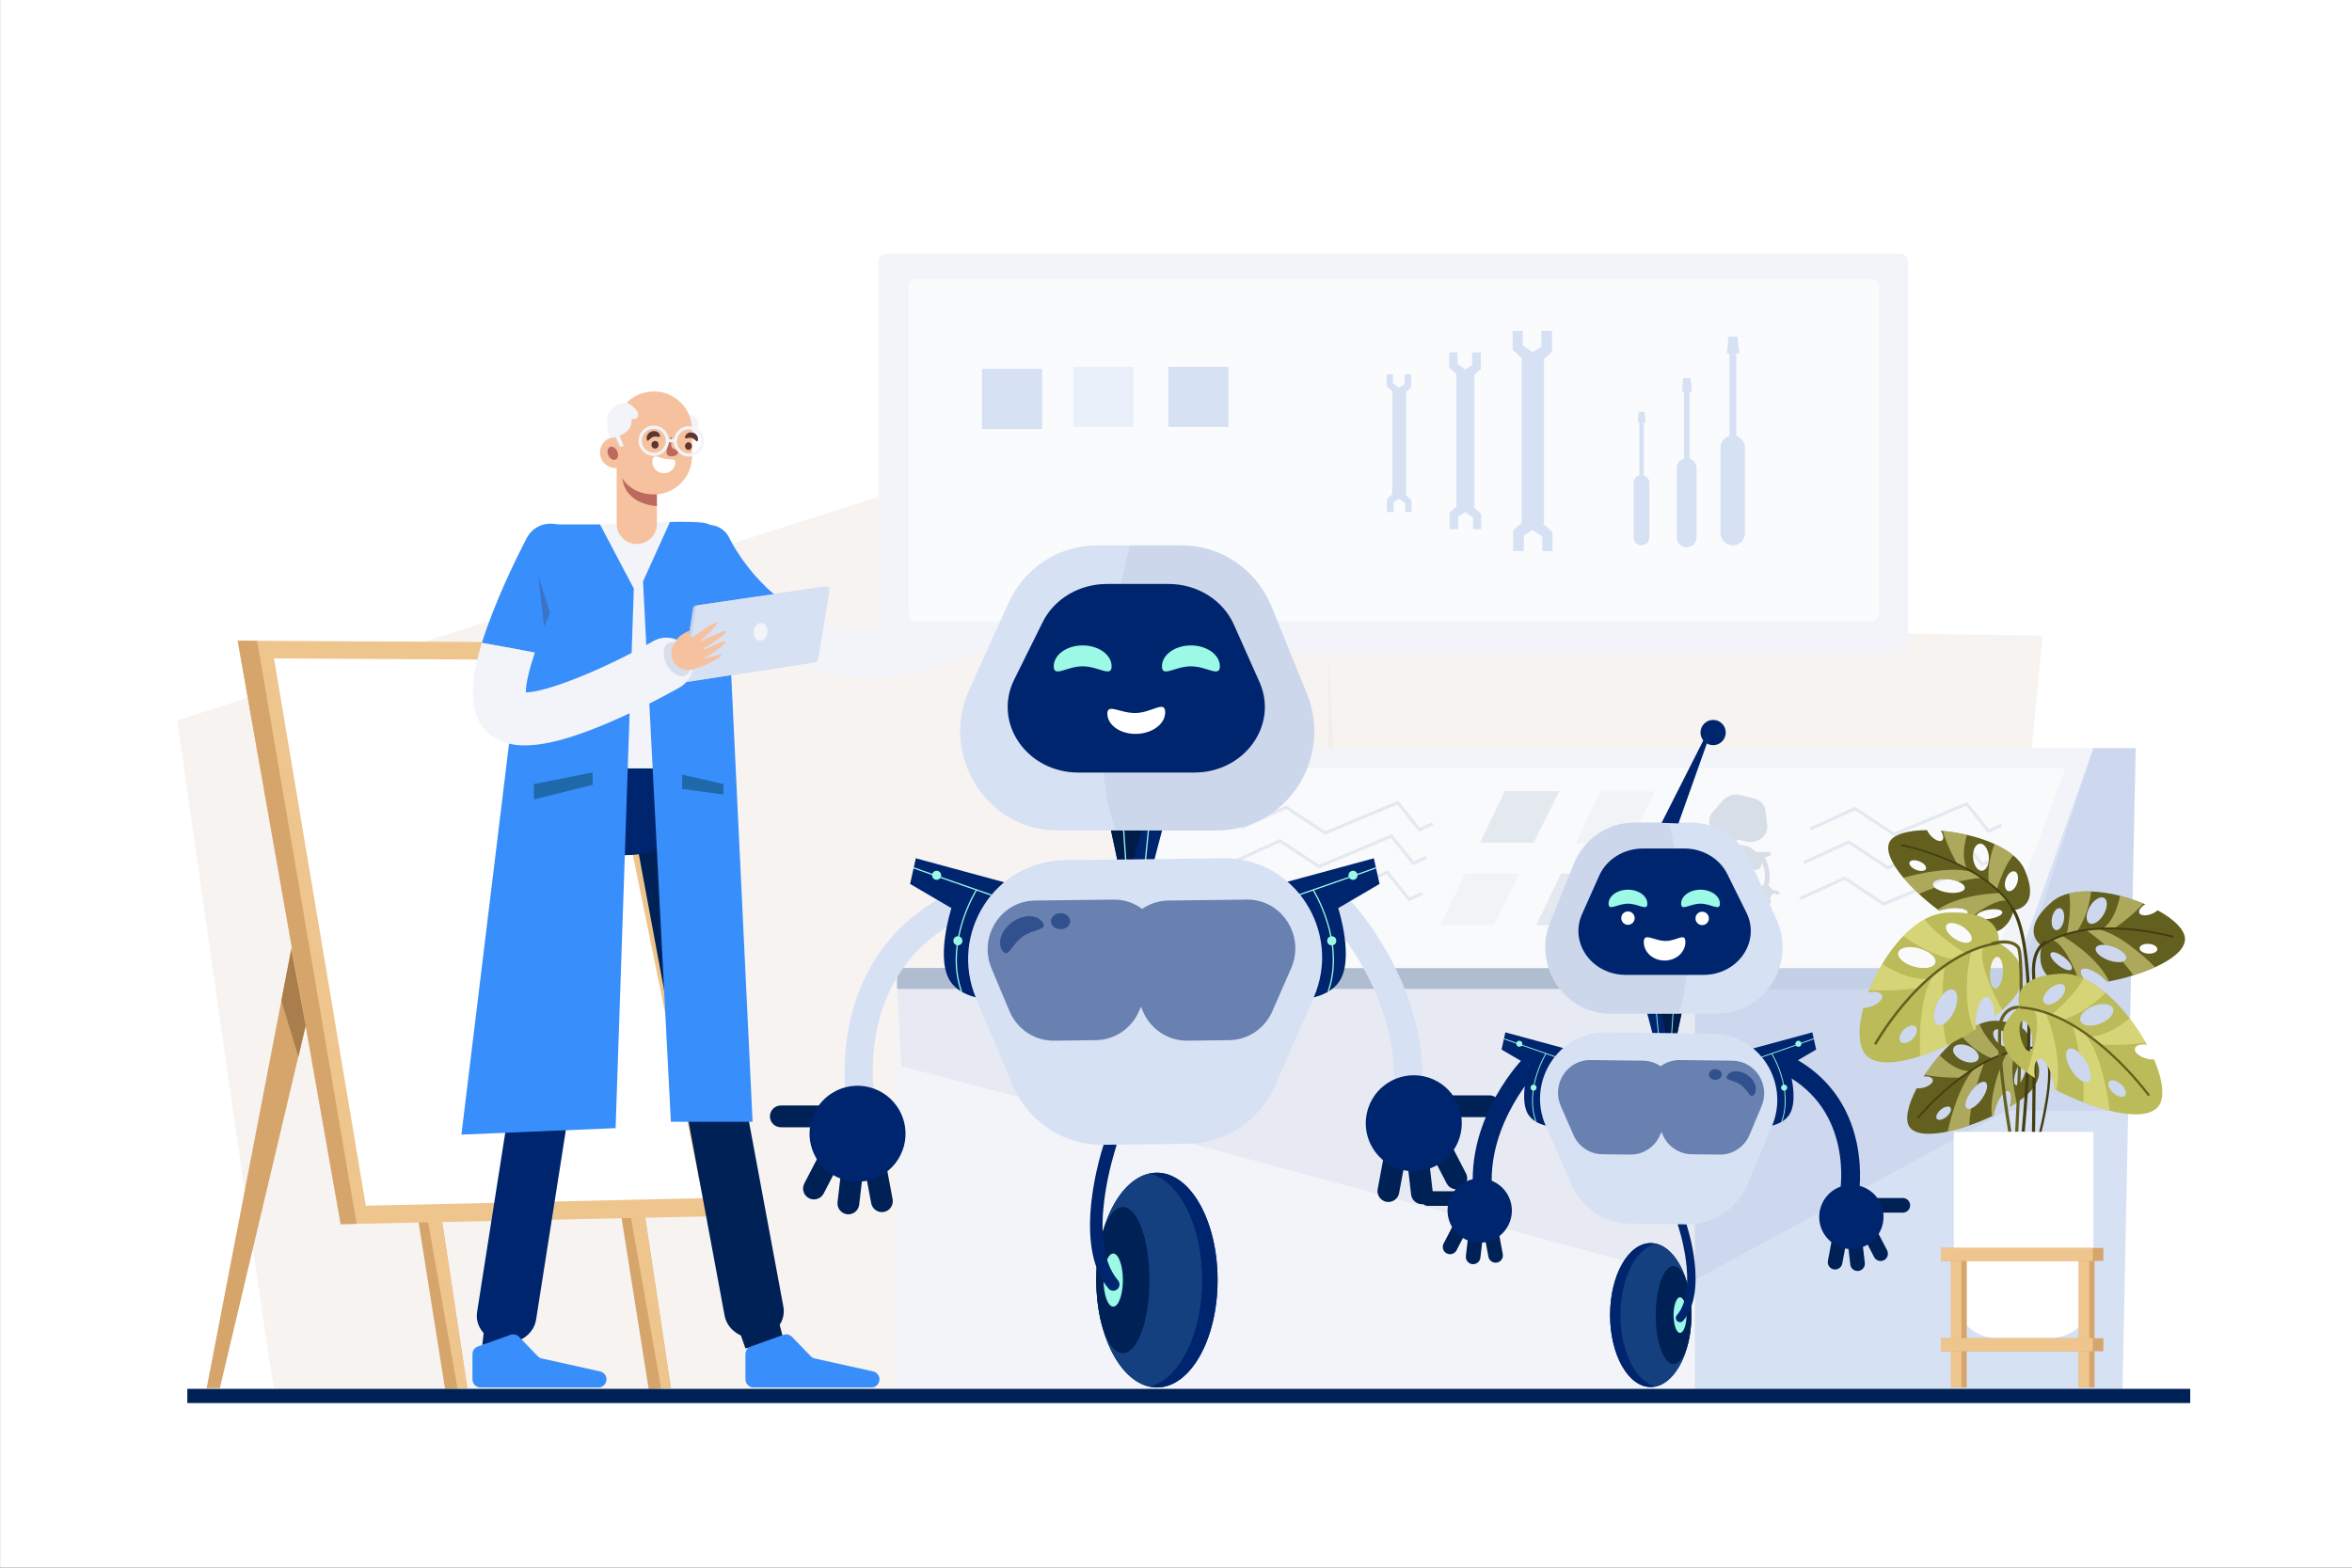 <svg xmlns="http://www.w3.org/2000/svg" xmlns:xlink="http://www.w3.org/1999/xlink" x="0px" y="0px" viewBox="0 0 750 500" style="enable-background:new 0 0 750 500;" xml:space="preserve"><rect x="0" y="0" width="750" height="500" fill="#333333" stroke="none"/><g id="BACKGROUND">	<rect x="0.021" y="-0.004" style="fill:#FFFFFF;" width="750" height="500"></rect></g><g id="OBJECTS">	<g>		<polygon style="opacity:0.55;fill:#EFE9E6;" points="423.732,199.472 651.339,202.723 628.116,443.15 421.752,444.791   "></polygon>		<path style="opacity:0.55;fill:#EFE9E6;" d="M87.374,443.009c-1.193-4.735-30.844-213.255-30.844-213.255l362.555-115.551   l16.079,328.805H87.374z"></path>		<g>			<g>				<polygon style="fill:#D6A56B;" points="148.998,442.719 145.898,442.843 141.918,443.009 133.268,388.482 136.238,388.202      140.708,387.776     "></polygon>				<polygon style="fill:#EFC58E;" points="148.998,442.719 145.898,442.843 136.238,388.202 140.708,387.776     "></polygon>			</g>			<g>				<polygon style="fill:#D6A56B;" points="213.932,442.719 210.832,442.843 206.852,443.009 198.202,388.482 201.173,388.202      205.642,387.776     "></polygon>				<polygon style="fill:#EFC58E;" points="213.932,442.719 210.832,442.843 201.173,388.202 205.642,387.776     "></polygon>			</g>			<g>				<polygon style="fill:#EFC58E;" points="75.795,204.336 108.637,390.439 229.242,387.873 192.182,204.995     "></polygon>				<polygon style="fill:#FFFFFF;" points="87.374,209.984 116.65,384.547 224.16,382.141 189.12,210.591     "></polygon>				<polygon style="fill:#D6A56B;" points="81.997,204.371 113.708,390.331 108.637,390.439 75.795,204.336     "></polygon>			</g>			<polygon style="fill:#D6A56B;" points="93.028,301.987 65.9,442.732 70.111,442.732 97.466,327.134    "></polygon>			<polygon style="fill:#AA7D4D;" points="92.859,302.862 97.466,327.134 95.162,337.068 89.716,319.172    "></polygon>		</g>		<g>			<polygon style="fill:#D7E1F4;" points="667.546,238.591 681.02,238.591 676.809,443.271 540.388,443.271 540.388,315.46    "></polygon>			<rect x="286.108" y="308.731" style="fill:#C3D0E5;" width="356.596" height="6.729"></rect>			<rect x="286.108" y="308.731" style="fill:#B0BDD1;" width="254.28" height="6.729"></rect>			<rect x="286.108" y="315.46" style="fill:#F2F4F9;" width="254.28" height="127.811"></rect>			<polygon style="fill:#F2F4F9;" points="642.704,308.731 667.546,238.591 372.81,238.591 334.478,308.731    "></polygon>			<polygon style="opacity:0.56;fill:#FFFFFF;" points="634.994,308.731 658.704,244.833 377.395,244.833 340.81,308.731    "></polygon>			<polygon style="opacity:0.29;fill:#B0BDD1;" points="497.757,278.622 489.862,295.043 506.915,295.043 515.125,278.622    "></polygon>			<polygon style="opacity:0.1;fill:#B0BDD1;" points="510.388,252.412 502.494,268.833 519.546,268.833 527.757,252.412    "></polygon>			<polygon style="opacity:0.1;fill:#B0BDD1;" points="467.231,278.556 459.336,294.977 476.388,294.977 484.599,278.556    "></polygon>			<polygon style="opacity:0.29;fill:#B0BDD1;" points="479.862,252.345 471.967,268.766 489.02,268.766 497.231,252.345    "></polygon>			<path style="opacity:0.45;fill:#B0BDD1;" d="M567.035,284.258l-1.948-0.471c-0.172-0.426-0.481-0.808-0.92-1.084    c-0.096-0.06-0.198-0.103-0.299-0.149c1.313-4.32-0.678-8.345-1.116-9.147l1.726-0.436l0.049-0.77    c0.002,0,0.008-0.001,0.009-0.001l-0.007-0.03l0.03-0.473l-4.773,0.029c-0.654-0.897-1.648-1.597-2.93-1.892l-3.55-0.817    l0.182-0.282l0.034-0.056l0.363-0.565l0.037-0.055l0.189-0.297l2.81,0.68c3.552,0.859,7.01-1.924,6.6-5.316l-0.541-4.513    c-0.233-1.926-1.697-3.501-3.714-3.989l-4.35-1.052c-1.949-0.471-4.047,0.159-5.371,1.614l-3.274,3.59    c-2.475,2.715-1.151,6.811,2.485,7.691l2.739,0.663l-0.026,0.336l-0.005,0.063l-0.045,0.642l-0.005,0.063l-0.025,0.342    l-2.724-0.627c-1.196-0.275-2.372-0.134-3.395,0.295l-4.188-2.225l-0.247,0.421l-0.023,0.023    c0.001,0.001,0.006,0.004,0.007,0.005l-0.402,0.685l1.173,1.095c-2.768,0.695-4.952,2.315-6.321,4.727    c-0.659,1.161-0.986,2.245-1.143,2.93c-0.066,0-0.13-0.008-0.197-0.003c-0.537,0.04-1.024,0.23-1.417,0.519l-1.948-0.471    c-0.307-0.074-0.63,0.095-0.717,0.376c-0.044,0.141-0.021,0.284,0.052,0.401c0.072,0.117,0.194,0.208,0.348,0.246l1.509,0.365    c-0.158,0.331-0.244,0.695-0.217,1.077c0.012,0.173,0.048,0.339,0.099,0.499l-1.007,0.992c-0.219,0.216-0.208,0.552,0.025,0.747    c0.232,0.195,0.602,0.179,0.82-0.037l0.772-0.76c0.096,0.09,0.198,0.171,0.308,0.245l-0.492,1.092    c-0.122,0.271,0.02,0.579,0.315,0.685c0.295,0.106,0.636-0.029,0.758-0.299l0.48-1.065c0.089,0.014,0.178,0.021,0.27,0.026    l-0.113,1.12c-0.029,0.29,0.207,0.545,0.525,0.566c0.318,0.021,0.602-0.199,0.631-0.489l0.14-1.388    c0.979-0.388,1.644-1.297,1.573-2.315c-0.051-0.729-0.472-1.343-1.079-1.726c0.273-1.344,1.473-5.337,6.093-6.655    c-0.424,0.772-0.899,1.9-0.562,2.659c0.084,0.188,0.213,0.347,0.359,0.493c0.001,0.016-0.003,0.031-0.002,0.047l0.051-0.004    c0.185,0.173,0.398,0.32,0.628,0.438c0.002,0.017,0.001,0.034,0.003,0.051l0.601,4.506c0.258,1.923,1.743,3.481,3.767,3.947    l0.035,0.008c-0.389,0.538-2.348,3.379-2.143,5.696c-0.07,0.184-0.139,0.37-0.2,0.565c-0.095,0.307-0.164,0.603-0.222,0.893    c-0.006,0.032-0.013,0.064-0.019,0.096c-0.007,0.037-0.012,0.073-0.018,0.111c-0.043,0.249-0.073,0.488-0.088,0.714    c-0.002,0.027-0.006,0.055-0.007,0.082c-0.002,0.035-0.006,0.071-0.007,0.106c-0.006,0.111,0.005,0.213,0.004,0.321    c0,0.176-0.001,0.351,0.012,0.519c0.01,0.125,0.03,0.242,0.048,0.362c0.022,0.156,0.046,0.31,0.08,0.456    c0.027,0.114,0.062,0.219,0.097,0.327c0.044,0.136,0.09,0.267,0.145,0.391c0.044,0.099,0.093,0.189,0.144,0.28    c0.063,0.113,0.131,0.218,0.205,0.317c0.06,0.079,0.122,0.153,0.188,0.222c0.083,0.087,0.171,0.163,0.264,0.234    c0.074,0.056,0.148,0.109,0.228,0.154c0.038,0.022,0.07,0.055,0.109,0.074c0.117,0.056,0.243,0.1,0.373,0.132    c0.004,0.001,0.007,0.004,0.01,0.004c1.08,0.261,2.308-0.404,3.286-1.626c0.576-0.72,1.066-1.631,1.386-2.663    c0.324-1.044,0.429-2.061,0.343-2.947c-0.143-1.476-0.815-2.587-1.888-2.846c0,0,0,0-0.001,0    c-0.133-0.032-0.271-0.051-0.408-0.056c-0.046-0.002-0.094,0.014-0.141,0.015c-0.092,0.003-0.183,0.015-0.276,0.03    c-0.124,0.019-0.247,0.045-0.371,0.084c-0.095,0.029-0.189,0.064-0.283,0.104c-0.123,0.052-0.244,0.113-0.365,0.183    c-0.095,0.054-0.188,0.109-0.281,0.174c-0.12,0.082-0.236,0.175-0.353,0.273c-0.091,0.076-0.181,0.151-0.27,0.236    c-0.114,0.11-0.223,0.232-0.333,0.357c-0.084,0.095-0.169,0.186-0.25,0.289c-0.108,0.138-0.208,0.289-0.308,0.44    c-0.005,0.008-0.011,0.016-0.017,0.024c0.497-1.928,1.919-3.845,1.939-3.873c0.024-0.032,0.015-0.069,0.025-0.104l3.692,0.85    c1.956,0.45,4.045-0.203,5.35-1.672l3.227-3.625c0.005-0.006,0.009-0.012,0.014-0.018c0.269,0.003,0.54-0.028,0.802-0.094    l0.042,0.026c0.011-0.014,0.018-0.028,0.029-0.042c0.209-0.059,0.41-0.138,0.59-0.261c0.579-0.398,0.851-1.231,0.979-1.985    c0.612,1.529,1.398,4.328,0.487,7.209c-0.692,0.087-1.348,0.422-1.783,0.987c-0.648,0.844-0.601,1.925,0.018,2.7l-0.681,1.257    c-0.142,0.263-0.025,0.58,0.261,0.704c0.286,0.125,0.636,0.012,0.778-0.251l0.549-1.014c0.081,0.037,0.163,0.07,0.247,0.098    l-0.202,1.133c-0.051,0.288,0.165,0.557,0.48,0.599c0.315,0.041,0.615-0.16,0.666-0.448l0.207-1.161    c0.138-0.014,0.273-0.038,0.407-0.072l0.225,1.001c0.064,0.284,0.372,0.464,0.685,0.401c0.313-0.063,0.516-0.348,0.453-0.631    l-0.294-1.306c0.136-0.115,0.263-0.241,0.373-0.385c0.243-0.317,0.379-0.668,0.434-1.024l1.509,0.365    c0.153,0.037,0.311,0.013,0.441-0.055c0.13-0.068,0.232-0.181,0.276-0.321C567.522,284.623,567.342,284.332,567.035,284.258z     M542.181,268.798L542.181,268.798L542.181,268.798L542.181,268.798z"></path>			<g style="opacity:0.29;">				<polygon style="fill:#B0BDD1;" points="603.915,266.66 591.502,258.455 577.437,264.867 577.023,263.957 591.591,257.315      604.02,265.532 627.279,255.805 634.219,264.429 638.078,262.692 638.488,263.604 633.924,265.658 626.97,257.018     "></polygon>			</g>			<g style="opacity:0.29;">				<polygon style="fill:#B0BDD1;" points="601.922,277.346 589.509,269.141 575.445,275.553 575.031,274.643 589.599,268.001      602.028,276.218 625.287,266.491 632.228,275.114 636.086,273.378 636.496,274.29 631.933,276.344 624.978,267.704     "></polygon>			</g>			<g style="opacity:0.29;">				<polygon style="fill:#B0BDD1;" points="600.594,288.87 588.181,280.665 574.117,287.077 573.703,286.167 588.271,279.526      600.7,287.742 623.96,278.016 630.9,286.639 634.758,284.903 635.168,285.815 630.605,287.869 623.651,279.228     "></polygon>			</g>			<g style="opacity:0.29;">				<polygon style="fill:#B0BDD1;" points="422.485,266.241 410.072,258.036 396.008,264.448 395.594,263.537 410.162,256.896      422.591,265.113 445.85,255.386 452.79,264.009 456.648,262.273 457.059,263.185 452.495,265.239 445.541,256.599     "></polygon>			</g>			<g style="opacity:0.29;">				<polygon style="fill:#B0BDD1;" points="420.493,276.927 408.08,268.722 394.016,275.134 393.602,274.223 408.17,267.582      420.599,275.799 443.857,266.072 450.799,274.695 454.656,272.959 455.066,273.871 450.504,275.925 443.549,267.285     "></polygon>			</g>			<g style="opacity:0.29;">				<polygon style="fill:#B0BDD1;" points="419.165,288.451 406.752,280.246 392.688,286.658 392.273,285.748 406.842,279.107      419.27,287.323 442.53,277.596 449.471,286.22 453.328,284.484 453.738,285.396 449.176,287.449 442.222,278.809     "></polygon>			</g>			<path style="opacity:0.05;fill:#00256F;" d="M287.417,340.143c2.448-0.079,252.972,68.13,252.972,68.13l99.554-54.017h38.698    l2.379-115.665h-13.474l-24.842,76.869H286.108L287.417,340.143z"></path>		</g>		<g>			<g>				<g>					<g>						<g>							<g>								<path style="fill:#002156;" d="M240.42,426.811c-4.551,0-8.571-2.984-9.356-7.202l-30.332-163.164         c-0.875-4.705,2.61-9.165,7.783-9.961c5.174-0.792,10.076,2.374,10.951,7.079l30.332,163.164         c0.875,4.706-2.61,9.165-7.783,9.961C241.479,426.771,240.946,426.811,240.42,426.811z"></path>							</g>							<polygon style="fill:#002156;" points="235.493,423.749 248.02,420.275 249.933,427.538 237.704,430.064        "></polygon>						</g>						<path style="fill:#388EFA;" d="M237.704,431.89v8.044c0,1.431,1.16,2.592,2.592,2.592h37.553c1.432,0,2.592-1.161,2.592-2.592       l0,0c0-1.215-0.844-2.268-2.031-2.531l-18.577-4.118c-0.496-0.11-0.949-0.363-1.302-0.729l-5.98-6.185       c-0.708-0.732-1.778-0.982-2.736-0.639l-10.391,3.717C238.392,429.818,237.704,430.795,237.704,431.89z"></path>					</g>					<g>						<g>							<path style="fill:#00256F;" d="M170.241,245.018c0,0-5.159,21.984,22.094,27.031c27.253,5.047,30.938-18.257,31.763-27.031        H170.241z"></path>						</g>						<g>							<g>								<path style="fill:#00256F;" d="M161.552,428.304c-0.447,0-0.899-0.028-1.354-0.087c-5.194-0.675-8.804-5.052-8.062-9.776         l25.263-160.936c0.74-4.725,5.561-8.007,10.747-7.333c5.194,0.675,8.804,5.051,8.062,9.776l-25.263,160.935         C170.269,425.193,166.204,428.304,161.552,428.304z"></path>							</g>							<polygon style="fill:#00256F;" points="154.546,422.485 153.809,428.906 164.441,430.485 166.862,425.17        "></polygon>						</g>					</g>					<path style="fill:#388EFA;" d="M150.659,431.89v8.044c0,1.431,1.161,2.592,2.592,2.592h37.553c1.432,0,2.592-1.161,2.592-2.592      l0,0c0-1.215-0.844-2.268-2.031-2.531l-18.577-4.118c-0.496-0.11-0.949-0.363-1.302-0.729l-5.98-6.185      c-0.708-0.732-1.778-0.982-2.736-0.639l-10.391,3.717C151.347,429.818,150.659,430.795,150.659,431.89z"></path>				</g>				<g>					<g>						<g>							<g>								<path style="fill:#388EFA;" d="M232.635,171.696c-1.75-3.75-6.21-5.37-9.97-3.63c-3.75,1.75-5.38,6.21-3.63,9.97         c0.42,0.9,9.09,19.1,28.04,29.98l6.8-13.39C239.465,186.056,232.715,171.866,232.635,171.696z"></path>								<path style="fill:#F2F4F9;" d="M318.385,195.776c-1.88-3.69-6.4-5.15-10.09-3.27c-17,8.67-32.44,10.72-45.9,6.08         c-3.09-1.06-5.93-2.42-8.52-3.96l-6.8,13.39c3.18,1.83,6.66,3.45,10.43,4.75c17.46,6.02,36.84,3.69,57.61-6.9         c2.01-1.03,3.36-2.84,3.87-4.87C319.405,199.306,319.245,197.456,318.385,195.776z"></path>							</g>							<path style="fill:#D7E1F4;" d="M310.424,199.662c1.23,2.296,3.687,3.375,5.488,2.41c1.801-0.965,2.264-3.608,1.034-5.904        s-3.687-3.375-5.488-2.41C309.656,194.723,309.194,197.367,310.424,199.662z"></path>							<path style="fill:#F6C19F;" d="M322.4,194.98c1.157,2.784-0.149,5.916-2.917,6.996c-2.767,1.08-5.949-0.301-7.105-3.084        c-1.157-2.784,0.149-5.916,2.917-6.996C318.062,190.816,321.243,192.197,322.4,194.98z"></path>							<path style="fill:#F6C19F;" d="M316.439,193.242c0,0,8.177-7.083,9.355-6.937c1.178,0.146-5.875,8.001-7.491,8.458        C316.688,195.22,316.439,193.242,316.439,193.242z"></path>							<path style="fill:#F6C19F;" d="M318.54,194.35c0,0,9.219-5.699,10.365-5.373c1.146,0.326-7.079,6.959-8.753,7.159        C318.478,196.335,318.54,194.35,318.54,194.35z"></path>							<path style="fill:#F6C19F;" d="M318.747,197.673c0,0,9.219-5.7,10.364-5.374c1.146,0.326-7.079,6.959-8.753,7.159        C318.685,199.658,318.747,197.673,318.747,197.673z"></path>							<path style="fill:#F6C19F;" d="M318.931,199.962c0,0,8.337-3.67,9.254-3.27c0.918,0.4-6.698,4.956-8.116,4.931        C318.651,201.598,318.931,199.962,318.931,199.962z"></path>							<path style="fill:#F6C19F;" d="M313.79,193.059c0,0,2.199-5.551,3.87-5.108c0.646,0.171-1.659,5.175-1.659,5.175        L313.79,193.059z"></path>						</g>					</g>					<g>						<path style="fill:#F2F4F9;" d="M221.838,166.201l-8.21,0.28c-0.19,14.53-11.52,21.25-11.52,21.25       c-8.28-7.28-10.32-17.13-10.79-20.48l-12.04,0.42c-4.56,0.16-8.19,3.87-8.24,8.43l-0.8,68.92h53.86l6.53-69.49       C231.108,170.411,226.979,166.031,221.838,166.201z"></path>						<path style="fill:#F2F4F9;" d="M202.108,187.731c0,0,11.33-6.72,11.52-21.25l-22.31,0.77       C191.788,170.601,193.828,180.451,202.108,187.731z"></path>						<polygon style="fill:#388EFA;" points="147.132,361.876 196.304,359.811 202.108,187.731 191.318,167.251 174.62,167.251        170.238,172.187       "></polygon>						<path style="fill:#388EFA;" d="M205.047,185.453l8.88,172.323h26.055l-8.873-185.589c0,0-2.475-5.031-7.012-5.47       c-4.537-0.439-10.47-0.236-10.47-0.236L205.047,185.453z"></path>						<polygon style="fill:#1F68AA;" points="170.238,250.085 188.97,246.363 188.97,250.318 170.238,254.958       "></polygon>						<polygon style="fill:#1F68AA;" points="217.566,247.064 217.513,251.643 230.666,253.38 230.666,250.085       "></polygon>					</g>					<path style="fill:#C6D1E5;" d="M221.836,193.117l40.617-5.925c0.693-0.101,1.288,0.555,1.167,1.286l-3.637,21.957      c-0.075,0.452-0.411,0.798-0.838,0.864l-40.443,6.233c-0.691,0.106-1.29-0.543-1.177-1.274l3.462-22.264      C221.06,193.534,221.402,193.181,221.836,193.117z"></path>					<path style="fill:#D7E1F4;" d="M222.736,193.006l40.617-5.925c0.693-0.101,1.288,0.555,1.167,1.286l-3.637,21.957      c-0.075,0.452-0.411,0.798-0.838,0.864l-40.443,6.233c-0.691,0.106-1.29-0.543-1.176-1.274l3.462-22.265      C221.96,193.422,222.301,193.069,222.736,193.006z"></path>					<path style="fill:#F2F4F9;" d="M244.669,202.052c-0.306,1.544-1.516,2.558-2.702,2.266c-1.186-0.292-1.898-1.78-1.592-3.324      c0.307-1.544,1.516-2.558,2.702-2.266C244.263,199.02,244.976,200.508,244.669,202.052z"></path>					<g>						<g>							<path style="fill:#388EFA;" d="M183.021,179.51c2.207-4.145,0.634-9.29-3.51-11.496c-4.145-2.207-9.29-0.634-11.496,3.51        c-0.253,0.466-6.197,11.673-11.016,24.069c-1.179,3.039-2.342,6.229-3.335,9.43l16.899,3.07        C173.325,199.785,177.842,189.242,183.021,179.51z"></path>							<path style="fill:#F2F4F9;" d="M219.886,207.655c-2.327-4.072-7.525-5.489-11.596-3.162        c-15.885,9.089-34.096,16.326-40.609,16.335c-0.034-2.629,1.029-7.182,2.881-12.734l-16.899-3.07        c-3.572,11.494-4.965,23.22,2.615,29.289c5.319,4.26,13.397,4.57,25.503,0.797c3.695-1.152,7.764-2.682,12.248-4.593        c11.84-5.063,22.261-11.014,22.706-11.268C220.805,216.921,222.214,211.727,219.886,207.655z"></path>						</g>						<path style="fill:#D8DEEA;" d="M219.273,208.443c1.532,2.839,1.287,5.944-0.548,6.934c-1.835,0.99-4.565-0.509-6.097-3.348       s-1.287-5.944,0.548-6.934C215.011,204.104,217.741,205.603,219.273,208.443z"></path>						<g>							<path style="fill:#F6C19F;" d="M224.529,206.77c0.879,2.819-0.694,5.817-3.514,6.696c-2.819,0.879-5.817-0.694-6.696-3.514        c-0.879-2.819,0.694-5.818,3.514-6.696C220.652,202.377,223.65,203.951,224.529,206.77z"></path>							<path style="fill:#F6C19F;" d="M218.832,204.658c0,0,8.691-6.43,9.835-6.208c1.144,0.222-6.514,7.488-8.144,7.831        C218.894,206.624,218.832,204.658,218.832,204.658z"></path>							<path style="fill:#F6C19F;" d="M220.795,205.891c0,0,9.586-4.998,10.682-4.6c1.096,0.398-7.601,6.382-9.264,6.467        C220.549,207.842,220.795,205.891,220.795,205.891z"></path>							<path style="fill:#F6C19F;" d="M220.69,209.178c0,0,9.587-4.998,10.682-4.6c1.096,0.398-7.601,6.382-9.264,6.466        C220.445,211.129,220.69,209.178,220.69,209.178z"></path>							<path style="fill:#F6C19F;" d="M220.659,211.445c0,0,8.532-3.058,9.397-2.602c0.865,0.455-7.041,4.434-8.432,4.314        C220.233,213.038,220.659,211.445,220.659,211.445z"></path>							<path style="fill:#F6C19F;" d="M219.846,203.03c0,0.001-0.002-1.891-0.002-1.891s-3.924,1.502-4.512,3.778        C214.744,207.194,219.846,203.03,219.846,203.03z"></path>						</g>						<polygon style="opacity:0.56;fill:#3A61A0;" points="171.617,183.415 175.385,195.502 173.523,200.019       "></polygon>					</g>				</g>			</g>			<g>				<path style="fill:#F2F4F9;" d="M219.684,132.228c0,0,1.631,0.077,2.831,1.498c1.2,1.421-2.055,8.561-2.055,8.561     L219.684,132.228z"></path>				<g>					<g>						<g>							<path style="fill:#F6C19F;" d="M203.052,173.492L203.052,173.492c-3.542,0-6.413-2.871-6.413-6.413v-21.805h12.827v21.805        C209.466,170.621,206.594,173.492,203.052,173.492z"></path>							<path style="fill:#F6C19F;" d="M208.468,157.72L208.468,157.72c-6.743,0-12.209-5.466-12.209-12.209v-8.456        c0-6.743,5.466-12.209,12.209-12.209l0,0c6.743,0,12.209,5.466,12.209,12.209v8.456c0,2.407-0.697,4.652-1.899,6.543        C216.611,155.46,212.804,157.72,208.468,157.72z"></path>							<circle style="fill:#F6C19F;" cx="196.259" cy="144.324" r="4.941"></circle>							<path style="fill:#BD695D;" d="M196.314,146.551c-0.779,0.356-1.817-0.246-2.318-1.344c-0.501-1.098-0.275-2.276,0.504-2.632        c0.779-0.356,1.817,0.246,2.318,1.344C197.318,145.017,197.093,146.195,196.314,146.551z"></path>							<path style="fill:#BD695D;" d="M198.447,152.484c0,0,2.752,5.58,11.018,5.195v3.732        C209.466,161.41,199.495,161.167,198.447,152.484z"></path>							<g>								<path style="fill:#5E3531;" d="M210.447,138.821c0.293,1.058-0.988,0.129-2.146,0.51c-1.158,0.381-1.753,1.929-2.046,0.871         c-0.293-1.058,0.408-2.226,1.566-2.607C208.979,137.214,210.154,137.763,210.447,138.821z"></path>								<path style="fill:#5E3531;" d="M222.552,140.411c-0.234,1.034-0.877-0.423-2.007-0.728         c-1.131-0.305-2.321,0.658-2.087-0.376c0.234-1.034,1.34-1.625,2.471-1.32C222.059,138.292,222.786,139.377,222.552,140.411         z"></path>								<ellipse style="fill:#5E3531;" cx="208.874" cy="141.855" rx="1.124" ry="1.227"></ellipse>								<path style="fill:#5E3531;" d="M220.639,142.287c0,0.666-0.495,1.207-1.105,1.207c-0.61,0-1.105-0.54-1.105-1.207         s0.495-1.207,1.105-1.207C220.144,141.08,220.639,141.62,220.639,142.287z"></path>							</g>							<path style="fill:#BD695D;" d="M214.238,139.441c0,0-0.655,3.24,0.351,3.614c1.006,0.374,1.965,0.632,1.614,1.52        c-0.351,0.889-2.994,1.59-3.555,0.187C212.086,143.359,213.864,138.821,214.238,139.441z"></path>							<path style="fill:#FFFFFF;" d="M215.307,147.989c-0.367,1.957-2.285,3.24-4.286,2.866c-2-0.375-3.325-2.265-2.959-4.222        c0.367-1.957,1.812-0.712,3.813-0.338C213.876,146.669,215.674,146.032,215.307,147.989z"></path>						</g>					</g>					<g>						<path style="fill:#F2F4F9;" d="M208.468,145.404c-2.668,0-4.838-2.17-4.838-4.837s2.17-4.838,4.838-4.838       s4.838,2.17,4.838,4.838S211.136,145.404,208.468,145.404z M208.468,136.729c-2.116,0-3.838,1.722-3.838,3.838       c0,2.116,1.722,3.837,3.838,3.837s3.838-1.722,3.838-3.837C212.306,138.451,210.584,136.729,208.468,136.729z"></path>					</g>					<g>						<path style="fill:#F2F4F9;" d="M219.684,145.614c-2.667,0-4.837-2.17-4.837-4.837c0-2.668,2.17-4.838,4.837-4.838       c2.668,0,4.838,2.17,4.838,4.838C224.522,143.444,222.352,145.614,219.684,145.614z M219.684,136.939       c-2.115,0-3.837,1.722-3.837,3.838c0,2.116,1.722,3.837,3.837,3.837c2.116,0,3.838-1.722,3.838-3.837       C223.522,138.66,221.8,136.939,219.684,136.939z"></path>					</g>					<g>						<rect x="212.806" y="140.067" style="fill:#F2F4F9;" width="2.549" height="1"></rect>					</g>				</g>				<path style="fill:#F2F4F9;" d="M196.259,139.383l1.482,3.088l1.184-0.184l-1.333-3.266c0,0,3.276-1.426,3.607-3.479     c0.331-2.053,0.331-2.053,0.331-2.053s1.737,0.79,1.974-1.105c0.237-1.895-3.623-4.006-3.623-4.006s-3.562-0.021-5.456,2.822     c-1.895,2.842,0,8.539,0,8.539L196.259,139.383z"></path>			</g>		</g>		<rect x="59.738" y="442.963" style="fill:#002156;" width="638.678" height="4.53"></rect>		<g>			<g>				<g>					<g>						<path style="fill:#63601F;" d="M651.08,301.647c0,0-7.654-4.709,3.312-14.079c1.458-1.241,3.286-2.091,5.366-2.619       c2.139-0.532,4.539-0.727,7.057-0.622c2.978,0.092,6.133,0.595,9.228,1.383c2.564,0.647,5.074,1.48,7.431,2.462       c0.213,0.077,0.41,0.161,0.607,0.246c-1.502,0.891-2.3,2.115-1.828,2.888c0.536,0.874,2.473,0.858,4.33-0.033       c0.57-0.281,1.069-0.6,1.464-0.944c5.396,2.942,9.068,6.529,8.674,9.654c-0.394,3.164-4.263,6.12-9.514,8.499       c-2.128,0.972-4.49,1.847-6.936,2.601c-2.526,0.777-5.135,1.433-7.684,1.92c-0.204,0.054-0.4,0.086-0.601,0.128       c-0.513-0.583-1.139-1.169-1.844-1.732c-2.669-2.159-5.56-3.156-6.432-2.202c-0.763,0.813,0.264,2.839,2.318,4.775       c-0.885,0.09-1.728,0.143-2.546,0.167c-2.521,0.099-4.702-0.076-6.283-0.534C648.06,310.961,651.08,301.647,651.08,301.647z        M653.988,303.931c-0.597,0.63,0.403,2.338,2.195,3.782c1.813,1.464,3.775,2.124,4.36,1.49       c0.585-0.634-0.407-2.326-2.22-3.791C656.506,303.959,654.577,303.286,653.988,303.931z M654.344,292.717       c-0.376,1.94,0.161,3.673,1.21,3.912c1.02,0.241,2.185-1.131,2.553-3.048c0.376-1.94-0.156-3.684-1.197-3.908       C655.89,289.431,654.729,290.793,654.344,292.717z M670.928,286.383c-1.223-0.661-3.278,0.62-4.567,2.844       c-1.281,2.241-1.325,4.596-0.085,5.25c1.223,0.661,3.266-0.624,4.555-2.849C672.124,289.392,672.164,287.048,670.928,286.383z        M685.126,304.153c1.57,0.056,2.811-0.584,2.793-1.436c-0.009-0.875-1.284-1.632-2.854-1.688       c-1.562-0.079-2.807,0.572-2.805,1.432C682.274,303.324,683.56,304.085,685.126,304.153z M678.001,305.865       c0.431-1.19-1.392-2.94-4.066-3.909c-0.967-0.35-1.903-0.549-2.73-0.618c-1.496-0.106-2.633,0.251-2.908,1.01       c-0.431,1.19,1.379,2.935,4.079,3.913c1.707,0.619,3.358,0.768,4.442,0.482C677.425,306.592,677.849,306.284,678.001,305.865z       "></path>					</g>					<g style="opacity:0.53;">						<path style="fill:#EDEA91;" d="M680.271,311.084c2.446-0.754,4.809-1.629,6.936-2.601       c-3.933-4.002-12.551-11.419-18.899-12.245l-3.146,0.334c0,0,2.722,1.896,6.042,4.766c0.827,0.069,1.764,0.267,2.73,0.618       c2.674,0.969,4.497,2.719,4.066,3.909c-0.152,0.419-0.576,0.727-1.185,0.878C678.086,308.139,679.289,309.6,680.271,311.084z"></path>					</g>					<g style="opacity:0.53;">						<path style="fill:#EDEA91;" d="M663.484,314.14c0.818-0.024,1.661-0.077,2.546-0.167c-2.054-1.936-3.081-3.962-2.318-4.775       c0.871-0.953,3.763,0.043,6.432,2.202c0.705,0.563,1.331,1.149,1.844,1.732c0.2-0.043,0.396-0.074,0.601-0.128       c-4.241-8.599-15.126-14.582-15.126-14.582l-3.103,1.311C658.103,300.923,661.534,308.78,663.484,314.14z"></path>					</g>					<g style="opacity:0.53;">						<path style="fill:#EDEA91;" d="M659.028,297.9l3.256-0.832c3.047-4.331,4.133-9.525,4.531-12.74       c-2.519-0.105-4.918,0.089-7.057,0.622C660.808,290.009,659.028,297.9,659.028,297.9z"></path>					</g>					<g style="opacity:0.53;">						<path style="fill:#EDEA91;" d="M670.713,296.11l3.499-0.014c0,0,5.281-3.56,9.263-7.923c-2.357-0.982-4.867-1.815-7.431-2.462       C675.5,288.347,674.182,293.355,670.713,296.11z"></path>					</g>				</g>				<g>					<g>						<path style="fill:#423E11;" d="M692.914,299.072l0.158-0.581c-0.269-0.077-27.051-7.626-42.195,2.911l0.419,0.497       C666.182,291.541,692.648,298.996,692.914,299.072z"></path>					</g>				</g>			</g>			<g>				<g>					<g>						<path style="fill:#63601F;" d="M642.108,290.271c0,0,8.928-0.48,3.468-12.962c-0.728-1.655-1.962-3.154-3.566-4.501       c-1.654-1.376-3.693-2.591-5.974-3.613c-2.682-1.235-5.708-2.213-8.811-2.93c-2.567-0.599-5.172-1.023-7.708-1.258       c-0.224-0.031-0.437-0.049-0.65-0.066c0.926,1.389,1.077,2.74,0.307,3.164c-0.872,0.478-2.583-0.387-3.824-1.932       c-0.378-0.48-0.675-0.96-0.869-1.415c-6.123,0.03-11.009,1.345-12.082,4.073c-1.09,2.759,0.995,6.877,4.568,11.131       c1.444,1.731,3.141,3.485,4.966,5.177c1.886,1.746,3.901,3.431,5.939,4.949c0.156,0.134,0.316,0.246,0.474,0.369       c0.72-0.251,1.541-0.454,2.423-0.604c3.348-0.59,6.365-0.132,6.704,1.03c0.307,1-1.525,2.203-4.227,2.882       c0.744,0.462,1.467,0.877,2.181,1.257c2.19,1.19,4.203,2.007,5.813,2.329C640.548,299.211,642.108,290.271,642.108,290.271z        M638.491,290.858c0.243,0.777-1.421,1.733-3.666,2.125c-2.273,0.399-4.313,0.075-4.544-0.701       c-0.23-0.775,1.419-1.722,3.693-2.121C636.245,289.773,638.262,290.072,638.491,290.858z M643.276,281.537       c-0.549,1.751-1.813,2.931-2.852,2.664c-1.015-0.251-1.423-1.885-0.877-3.614c0.549-1.751,1.815-2.942,2.839-2.666       C643.4,278.173,643.81,279.796,643.276,281.537z M631.455,269.064c1.385-0.002,2.625,1.949,2.755,4.334       c0.116,2.394-0.917,4.338-2.314,4.327c-1.385,0.002-2.611-1.947-2.742-4.332C629.025,270.998,630.056,269.065,631.455,269.064       z M610.783,277.339c-1.418-0.645-2.226-1.714-1.823-2.402c0.406-0.711,1.88-0.768,3.298-0.123       c1.421,0.623,2.228,1.703,1.836,2.404C613.689,277.917,612.202,277.973,610.783,277.339z M616.321,281.873       c0.159-1.162,2.571-1.79,5.383-1.405c1.016,0.139,1.937,0.389,2.702,0.697c1.374,0.571,2.22,1.363,2.119,2.105       c-0.159,1.162-2.558,1.792-5.396,1.403c-1.795-0.246-3.326-0.85-4.157-1.561C616.501,282.72,616.265,282.282,616.321,281.873z       "></path>					</g>					<g style="opacity:0.53;">						<path style="fill:#EDEA91;" d="M611.934,285.139c-1.826-1.693-3.522-3.447-4.966-5.177c5.307-1.539,16.322-3.808,22.326-1.69       l2.638,1.657c0,0-3.276,0.352-7.525,1.236c-0.765-0.308-1.685-0.557-2.702-0.697c-2.812-0.385-5.224,0.243-5.383,1.405       c-0.056,0.409,0.18,0.848,0.651,1.239C615.212,283.693,613.48,284.358,611.934,285.139z"></path>					</g>					<g style="opacity:0.53;">						<path style="fill:#EDEA91;" d="M625.428,295.022c-0.715-0.38-1.438-0.794-2.181-1.257c2.702-0.679,4.534-1.882,4.227-2.882       c-0.339-1.162-3.355-1.62-6.704-1.03c-0.881,0.15-1.702,0.353-2.423,0.604c-0.158-0.123-0.318-0.235-0.474-0.369       c7.672-5.161,20.044-5.26,20.044-5.26l2.154,2.437C636.211,286.59,629.594,291.501,625.428,295.022z"></path>					</g>					<g style="opacity:0.53;">						<path style="fill:#EDEA91;" d="M636.766,283.712l-2.508-2.113c-0.731-4.879,0.669-9.603,1.778-12.404       c2.281,1.022,4.32,2.237,5.974,3.613C638.777,276.48,636.766,283.712,636.766,283.712z"></path>					</g>					<g style="opacity:0.53;">						<path style="fill:#EDEA91;" d="M627.22,277.108l-3.096-1.551c0,0-3.063-5.232-4.608-10.55       c2.536,0.234,5.141,0.658,7.708,1.258C626.508,268.658,625.398,273.331,627.22,277.108z"></path>					</g>				</g>				<g>					<g>						<path style="fill:#423E11;" d="M606.19,269.76l0.124-0.544c0.273,0.055,27.452,5.671,36.085,20.945l-0.598,0.222       C633.316,275.368,606.46,269.815,606.19,269.76z"></path>					</g>				</g>			</g>			<g>				<g>					<g>						<path style="fill:#63601F;" d="M646.693,334.734c0,0,3.775-8.105-9.808-9.156c-1.803-0.136-3.706,0.248-5.649,1.031       c-1.992,0.813-4.023,2.041-5.998,3.573c-2.351,1.786-4.637,3.997-6.729,6.397c-1.736,1.984-3.335,4.083-4.735,6.211       c-0.133,0.184-0.248,0.363-0.364,0.542c1.661-0.164,2.925,0.338,2.937,1.217c0.012,0.995-1.556,2.097-3.503,2.466       c-0.602,0.108-1.165,0.145-1.657,0.101c-2.853,5.417-3.99,10.349-2.088,12.578c1.922,2.26,6.537,2.356,11.972,1.203       c2.207-0.461,4.552-1.133,6.905-1.948c2.428-0.843,4.862-1.829,7.161-2.914c0.192-0.075,0.366-0.163,0.549-0.245       c0.117-0.754,0.324-1.574,0.606-2.422c1.054-3.233,2.877-5.68,4.062-5.432c1.027,0.199,1.227,2.382,0.556,5.086       c0.758-0.439,1.464-0.882,2.135-1.334c2.081-1.373,3.748-2.766,4.789-4.035C653.849,340.315,646.693,334.734,646.693,334.734z        M645.51,338.203c0.8,0.151,0.861,2.069,0.151,4.235c-0.717,2.194-1.962,3.842-2.755,3.68       c-0.793-0.162-0.852-2.062-0.135-4.256C643.497,339.674,644.709,338.034,645.51,338.203z M639.535,329.596       c1.287,1.308,1.734,2.978,1.01,3.77c-0.699,0.777-2.333,0.369-3.602-0.926c-1.287-1.308-1.743-2.985-1.018-3.76       C636.624,327.904,638.249,328.306,639.535,329.596z M622.968,334.163c0.65-1.224,2.954-1.4,5.12-0.394       c2.168,1.023,3.398,2.849,2.731,4.077c-0.65,1.224-2.946,1.389-5.112,0.383C623.531,337.216,622.31,335.397,622.968,334.163z        M620.548,356.297c-1.236,0.948-2.559,1.159-2.977,0.479c-0.436-0.693,0.206-2.021,1.442-2.969       c1.218-0.961,2.55-1.165,2.985-0.49C622.425,354.004,621.775,355.343,620.548,356.297z M627.154,353.542       c-0.951-0.687-0.37-3.111,1.292-5.411c0.601-0.832,1.254-1.526,1.885-2.057c1.15-0.944,2.247-1.318,2.854-0.88       c0.951,0.687,0.378,3.1-1.299,5.422c-1.061,1.469-2.314,2.536-3.332,2.935C627.987,353.782,627.49,353.784,627.154,353.542z"></path>					</g>					<g style="opacity:0.53;">						<path style="fill:#EDEA91;" d="M627.974,358.949c-2.352,0.815-4.698,1.488-6.905,1.948c1.137-5.408,4.315-16.195,9.008-20.498       l2.703-1.548c0,0-1.23,3.056-2.448,7.222c-0.631,0.53-1.285,1.225-1.885,2.057c-1.662,2.301-2.242,4.725-1.292,5.411       c0.335,0.242,0.833,0.24,1.399,0.008C628.239,355.378,628.012,357.218,627.974,358.949z"></path>					</g>					<g style="opacity:0.53;">						<path style="fill:#EDEA91;" d="M643.042,351.689c-0.671,0.452-1.377,0.896-2.135,1.334c0.672-2.703,0.471-4.886-0.556-5.086       c-1.185-0.248-3.008,2.199-4.062,5.432c-0.282,0.848-0.489,1.668-0.606,2.422c-0.183,0.082-0.357,0.17-0.549,0.245       c-0.947-9.198,4.784-20.163,4.784-20.163l3.164-0.755C640.671,338.208,641.893,346.356,643.042,351.689z"></path>					</g>					<g style="opacity:0.53;">						<path style="fill:#EDEA91;" d="M638.392,336.365l-3.044,1.22c-4.65-1.65-8.16-5.106-10.111-7.403       c1.975-1.532,4.006-2.76,5.998-3.573C632.956,331.188,638.392,336.365,638.392,336.365z"></path>					</g>					<g style="opacity:0.53;">						<path style="fill:#EDEA91;" d="M628.075,341.682l-2.825,2.003c0,0-6.058,0.242-11.478-0.895       c1.4-2.128,2.999-4.228,4.735-6.211C620.283,338.338,623.884,341.515,628.075,341.682z"></path>					</g>				</g>				<g>					<g>						<path style="fill:#423E11;" d="M611.701,356.787l-0.422-0.366c0.177-0.216,17.915-21.56,35.454-21.996l-0.085,0.632       C629.406,335.485,611.876,356.574,611.701,356.787z"></path>					</g>				</g>			</g>			<g>				<g>					<g>						<path style="fill:#BBBB59;" d="M637.291,300.754c0,0,2.162-10.525-16.406-9.682c-2.464,0.117-4.876,0.886-7.199,2.15       c-2.378,1.309-4.66,3.133-6.758,5.32c-2.511,2.558-4.784,5.627-6.729,8.897c-1.617,2.704-3.01,5.527-4.124,8.355       c-0.112,0.246-0.203,0.484-0.294,0.722c2.167-0.462,4.038-0.045,4.368,1.031c0.371,1.217-1.336,2.815-3.812,3.572       c-0.767,0.227-1.509,0.36-2.184,0.384c-1.887,7.087-1.649,13.309,1.695,15.742c3.381,2.468,9.597,1.861,16.464-0.405       c2.791-0.911,5.693-2.103,8.552-3.472c2.951-1.414,5.859-3.005,8.551-4.695c0.231-0.122,0.432-0.257,0.648-0.386       c-0.112-0.942-0.128-1.98-0.053-3.063c0.257-4.127,1.825-7.412,3.501-7.295c1.447,0.083,2.495,2.727,2.56,6.146       c0.858-0.657,1.645-1.311,2.383-1.97c2.296-2.01,4.032-3.978,4.974-5.697C648.869,306.469,637.291,300.754,637.291,300.754z        M636.945,305.19c1.126,0.059,1.892,2.4,1.714,5.166c-0.177,2.801-1.257,5.017-2.376,4.943       c-1.119-0.074-1.878-2.394-1.701-5.195C634.774,307.309,635.812,305.109,636.945,305.19z M625.868,295.58       c2.191,1.401,3.386,3.378,2.699,4.462c-0.659,1.062-2.993,0.819-5.155-0.569c-2.191-1.401-3.4-3.384-2.706-4.448       C621.365,293.963,623.685,294.2,625.868,295.58z M605.309,303.778c0.433-1.602,3.457-2.179,6.718-1.286       c3.269,0.914,5.568,2.958,5.114,4.568c-0.433,1.602-3.45,2.165-6.711,1.272C607.154,307.431,604.87,305.394,605.309,303.778z        M609.972,331.284c-1.317,1.356-3.014,1.822-3.817,1.054c-0.832-0.781-0.445-2.509,0.871-3.865       c1.288-1.369,3-1.829,3.824-1.069C611.668,328.179,611.275,329.922,609.972,331.284z M617.837,326.87       c-1.518-0.692-1.607-3.754-0.202-6.835c0.508-1.113,1.135-2.068,1.791-2.817c1.204-1.338,2.54-1.969,3.508-1.527       c1.518,0.692,1.614,3.74,0.196,6.849c-0.897,1.967-2.194,3.471-3.416,4.12C619.038,327.033,618.372,327.114,617.837,326.87z"></path>					</g>					<g style="opacity:0.53;">						<path style="fill:#EDEA91;" d="M620.865,333.369c-2.86,1.369-5.762,2.561-8.552,3.472c-0.407-6.806-0.003-20.526,4.746-26.535       l3.067-2.322c0,0-0.556,3.939-0.7,9.235c-0.656,0.749-1.283,1.703-1.791,2.817c-1.404,3.08-1.316,6.142,0.202,6.835       c0.535,0.244,1.201,0.163,1.877-0.209C619.945,328.949,620.298,331.241,620.865,333.369z"></path>					</g>					<g style="opacity:0.53;">						<path style="fill:#EDEA91;" d="M638.455,322.105c-0.737,0.659-1.525,1.314-2.383,1.97c-0.066-3.419-1.114-6.062-2.56-6.146       c-1.676-0.118-3.243,3.168-3.501,7.295c-0.075,1.084-0.059,2.121,0.053,3.063c-0.216,0.129-0.417,0.264-0.648,0.386       c-4.552-11.124-0.792-25.462-0.792-25.462l3.967-1.422C630.465,305.956,635.013,315.75,638.455,322.105z"></path>					</g>					<g style="opacity:0.53;">						<path style="fill:#EDEA91;" d="M626.755,304.054l-3.642,1.973c-6.817-1.292-12.753-4.977-16.185-7.485       c2.098-2.188,4.38-4.012,6.758-5.32C617.626,298.564,626.755,304.054,626.755,304.054z"></path>					</g>					<g style="opacity:0.53;">						<path style="fill:#EDEA91;" d="M614.836,312.191l-3.068,2.898c0,0-8.028,1.248-15.693,0.705       c1.115-2.828,2.507-5.652,4.124-8.355C603.204,309.315,609.162,312.644,614.836,312.191z"></path>					</g>				</g>				<g>					<g>						<path style="fill:#63601F;" d="M598.297,333.273l-0.696-0.382c0.16-0.292,16.297-29.235,39.633-32.522l0.112,0.788       C614.405,304.387,598.455,332.985,598.297,333.273z"></path>					</g>				</g>			</g>			<g>				<path style="fill:#423E11;" d="M645.654,361.01l-0.996-0.09c5.652-62.714-3.459-70.955-3.552-71.031l0.633-0.773     C642.134,289.44,651.353,297.77,645.654,361.01z"></path>			</g>			<g>				<path style="fill:#63601F;" d="M643.581,361.034l-0.998-0.052c1.154-22.44,2.252-56.561,0.545-58.589     c-2.214-2.631-7.893-0.911-7.951-0.893l-0.295-0.955c0.258-0.08,6.374-1.928,9.012,1.205c0.452,0.538,1.655,1.967,0.822,30.897     C644.307,346.858,643.589,360.893,643.581,361.034z"></path>			</g>			<g>				<path style="fill:#423E11;" d="M648.93,361.631l-1-0.016c0.007-0.418,0.638-41.849,0.053-50.498     c-0.608-9.021,4.122-11.125,4.324-11.209l0.392,0.92c-0.175,0.076-4.275,1.963-3.718,10.222     C649.568,319.739,648.937,361.213,648.93,361.631z"></path>			</g>			<g>				<path style="fill:#423E11;" d="M650.828,361.718l-0.727-0.189c0.051-0.193,5.01-19.417,2.074-24.5     c-2.831-4.905-10.503-0.953-10.579-0.913l-0.35-0.664c0.084-0.044,8.388-4.322,11.579,1.202     C655.914,342,651.037,360.915,650.828,361.718z"></path>			</g>			<g>				<g>					<path style="fill:#63601F;" d="M640.398,361.092c-0.215-1.263-5.234-30.994-2.452-36.574c2.927-5.87,8.94-3.105,9.001-3.077      l-0.427,0.904c-0.211-0.098-5.194-2.365-7.68,2.619c-2.638,5.29,2.491,35.654,2.544,35.96L640.398,361.092z"></path>				</g>			</g>			<g>				<g>					<g>						<path style="fill:#BBBB59;" d="M643.975,321.27c0,0-3.692-10.038,13.461-10.729c2.277-0.087,4.612,0.463,6.946,1.501       c2.392,1.076,4.78,2.661,7.058,4.613c2.717,2.278,5.299,5.071,7.613,8.086c1.922,2.492,3.656,5.119,5.138,7.773       c0.143,0.229,0.265,0.453,0.387,0.676c-2.061-0.272-3.708,0.284-3.835,1.356c-0.142,1.211,1.682,2.623,4.074,3.156       c0.74,0.158,1.441,0.227,2.064,0.195c2.881,6.724,3.675,12.781,1.006,15.414c-2.698,2.669-8.492,2.586-15.154,0.945       c-2.706-0.657-5.558-1.578-8.401-2.673c-2.934-1.133-5.858-2.44-8.599-3.86c-0.231-0.1-0.438-0.215-0.656-0.322       c-0.05-0.923-0.205-1.931-0.45-2.977c-0.907-3.984-2.878-7.044-4.394-6.794c-1.312,0.198-1.843,2.849-1.347,6.172       c-0.893-0.568-1.721-1.138-2.504-1.718c-2.431-1.764-4.342-3.532-5.484-5.124C634.295,327.757,643.975,321.27,643.975,321.27z        M645.013,325.546c-1.022,0.149-1.344,2.483-0.731,5.152c0.618,2.704,1.967,4.766,2.981,4.603       c1.014-0.163,1.332-2.475,0.714-5.179C647.347,327.426,646.039,325.376,645.013,325.546z M653.601,315.32       c-1.78,1.537-2.553,3.553-1.748,4.549c0.776,0.977,2.876,0.551,4.632-0.971c1.78-1.537,2.566-3.561,1.756-4.536       C657.465,313.385,655.378,313.804,653.601,315.32z M673.774,321.603c-0.657-1.519-3.522-1.834-6.365-0.702       c-2.847,1.153-4.622,3.323-3.944,4.848c0.657,1.519,3.513,1.82,6.356,0.689C672.677,325.299,674.439,323.136,673.774,321.603z        M673.972,348.674c1.427,1.209,3.058,1.523,3.669,0.713c0.635-0.825,0-2.471-1.427-3.679       c-1.403-1.224-3.046-1.531-3.678-0.726C671.914,345.799,672.557,347.458,673.972,348.674z M666.048,345.03       c1.279-0.795,0.862-3.774-0.926-6.649c-0.646-1.039-1.376-1.914-2.099-2.588c-1.321-1.2-2.647-1.704-3.463-1.196       c-1.279,0.795-0.871,3.76,0.934,6.662c1.141,1.835,2.575,3.19,3.8,3.72C664.974,345.286,665.597,345.311,666.048,345.03z"></path>					</g>					<g style="opacity:0.53;">						<path style="fill:#EDEA91;" d="M664.329,351.583c2.843,1.095,5.696,2.016,8.401,2.673c-0.733-6.638-3.334-19.918-8.662-25.363       l-3.188-2.004c0,0,1.149,3.777,2.143,8.905c0.723,0.673,1.453,1.548,2.099,2.588c1.788,2.875,2.204,5.853,0.926,6.649       c-0.451,0.28-1.074,0.256-1.754-0.051C664.453,347.22,664.503,349.472,664.329,351.583z"></path>					</g>					<g style="opacity:0.53;">						<path style="fill:#EDEA91;" d="M646.379,342.083c0.783,0.58,1.61,1.151,2.504,1.718c-0.495-3.323,0.035-5.973,1.347-6.172       c1.516-0.25,3.487,2.81,4.394,6.794c0.245,1.045,0.399,2.054,0.45,2.977c0.219,0.107,0.425,0.222,0.656,0.322       c2.363-11.165-3.413-24.772-3.413-24.772l-3.867-1.058C651.076,325.762,648.501,335.636,646.379,342.083z"></path>					</g>					<g style="opacity:0.53;">						<path style="fill:#EDEA91;" d="M654.166,323.616l3.658,1.618c6.037-1.808,10.877-5.866,13.615-8.579       c-2.278-1.952-4.666-3.537-7.058-4.613C661.64,317.546,654.166,323.616,654.166,323.616z"></path>					</g>					<g style="opacity:0.53;">						<path style="fill:#EDEA91;" d="M666.412,330.543l3.283,2.563c0,0,7.559,0.558,14.495-0.592       c-1.481-2.654-3.216-5.28-5.138-7.773C676.603,326.806,671.684,330.52,666.412,330.543z"></path>					</g>				</g>				<g>					<g>						<path style="fill:#63601F;" d="M684.995,349.655l0.576-0.427c-0.194-0.27-19.687-27.044-41.606-28.336l0.026,0.774       C665.537,322.934,684.802,349.388,684.995,349.655z"></path>					</g>				</g>			</g>			<g>				<path style="fill:#FFFFFF;" d="M653.557,426.811h-16.548c-7.726,0-13.989-6.263-13.989-13.989v-51.814h44.526v51.814     C667.546,420.548,661.283,426.811,653.557,426.811z"></path>			</g>			<g>				<rect x="622.129" y="399.642" style="fill:#D6A56B;" width="5.036" height="42.884"></rect>				<rect x="622.129" y="399.642" style="fill:#EFC58E;" width="3.34" height="42.884"></rect>				<rect x="662.866" y="399.642" style="fill:#D6A56B;" width="5.036" height="42.884"></rect>				<rect x="662.866" y="399.642" style="fill:#EFC58E;" width="3.34" height="42.884"></rect>				<rect x="618.927" y="398.011" style="fill:#D6A56B;" width="51.786" height="4.158"></rect>				<rect x="618.927" y="398.011" style="fill:#EFC58E;" width="48.424" height="4.158"></rect>				<rect x="618.927" y="426.811" style="fill:#D6A56B;" width="51.786" height="4.158"></rect>				<rect x="618.927" y="426.811" style="fill:#EFC58E;" width="48.424" height="4.158"></rect>			</g>		</g>		<g>			<g>				<path style="fill:#00256F;" d="M340.967,287.979c2.736,2.107,5.472,4.213,8.208,6.32c0.477,0.367,1.378,0.403,1.926,0.252     c0.58-0.16,1.208-0.608,1.494-1.149c0.307-0.58,0.46-1.283,0.252-1.926c-0.214-0.662-0.603-1.074-1.149-1.494     c-2.736-2.107-5.472-4.213-8.208-6.319c-0.477-0.367-1.378-0.403-1.926-0.252c-0.58,0.16-1.208,0.608-1.494,1.149     c-0.307,0.58-0.46,1.283-0.252,1.926C340.033,287.148,340.421,287.559,340.967,287.979L340.967,287.979z"></path>			</g>		</g>		<rect x="313.811" y="147.676" style="opacity:0.44;fill:#D7E1F4;" width="19.192" height="19.192"></rect>		<rect x="342.965" y="147.026" style="fill:#D7E1F4;" width="19.192" height="19.192"></rect>		<rect x="373.207" y="147.026" style="opacity:0.44;fill:#D7E1F4;" width="19.192" height="19.192"></rect>		<g>			<g>				<path style="fill:#F2F4F9;" d="M605.871,208.485H282.708c-1.433,0-2.595-1.162-2.595-2.595V83.495     c0-1.433,1.162-2.595,2.595-2.595h323.162c1.433,0,2.595,1.162,2.595,2.595v122.395     C608.465,207.324,607.304,208.485,605.871,208.485z"></path>				<path style="opacity:0.61;fill:#FFFFFF;" d="M596.555,198.211h-304.26c-1.433,0-2.595-1.162-2.595-2.595V91.528     c0-1.433,1.162-2.595,2.595-2.595h304.26c1.433,0,2.595,1.162,2.595,2.595v104.088     C599.15,197.049,597.988,198.211,596.555,198.211z"></path>			</g>			<path style="fill:#D7E1F4;" d="M553.686,139.082v-26.325h0.947l-0.592-5.368h-2.881l-0.474,5.368h0.789v26.294    c-0.573,0.162-1.098,0.437-1.53,0.822c-0.801,0.713-1.305,1.752-1.305,2.909v27.265c0,2.15,1.743,3.894,3.894,3.894    c2.15,0,3.893-1.743,3.893-3.894v-27.265C556.427,141.036,555.27,139.576,553.686,139.082z"></path>			<path style="fill:#D7E1F4;" d="M538.777,146.298v-21.353h0.768l-0.48-4.354h-2.337l-0.384,4.354h0.64v21.328    c-0.464,0.132-0.891,0.355-1.241,0.667c-0.65,0.578-1.059,1.421-1.059,2.359v22.116c0,1.744,1.414,3.158,3.158,3.158    c1.744,0,3.158-1.414,3.158-3.158v-22.116C541,147.883,540.061,146.698,538.777,146.298z"></path>			<path style="fill:#D7E1F4;" d="M524.161,151.621v-16.856h0.607l-0.379-3.437h-1.845l-0.303,3.437h0.505v16.836    c-0.367,0.104-0.703,0.28-0.98,0.527c-0.513,0.457-0.836,1.122-0.836,1.863v17.458c0,1.377,1.116,2.493,2.493,2.493    c1.377,0,2.493-1.116,2.493-2.493V153.99C525.917,152.872,525.175,151.937,524.161,151.621z"></path>			<g>				<polygon style="fill:#D7E1F4;" points="482.337,105.544 485.593,105.544 485.593,110.177 488.723,112.305 491.477,110.552      491.477,105.544 494.9,105.544 494.9,112.18 488.848,117.564 482.337,111.554     "></polygon>				<rect x="485.208" y="114.204" style="fill:#D7E1F4;" width="7.146" height="52.693"></rect>				<polygon style="fill:#D7E1F4;" points="495.062,175.786 491.807,175.786 491.807,171.153 488.677,169.025 485.922,170.778      485.922,175.786 482.5,175.786 482.5,169.15 488.551,163.766 495.062,169.776     "></polygon>			</g>			<g>				<polygon style="fill:#D7E1F4;" points="462.113,112.387 464.726,112.387 464.726,116.105 467.238,117.814 469.449,116.407      469.449,112.387 472.195,112.387 472.195,117.713 467.338,122.034 462.113,117.211     "></polygon>				<rect x="464.417" y="119.337" style="fill:#D7E1F4;" width="5.735" height="42.288"></rect>				<polygon style="fill:#D7E1F4;" points="472.326,168.76 469.713,168.76 469.713,165.042 467.201,163.334 464.99,164.741      464.99,168.76 462.243,168.76 462.243,163.434 467.1,159.113 472.326,163.937     "></polygon>			</g>			<g>				<polygon style="fill:#D7E1F4;" points="442.152,119.385 444.187,119.385 444.187,122.281 446.143,123.612 447.865,122.516      447.865,119.385 450.005,119.385 450.005,123.533 446.222,126.899 442.152,123.142     "></polygon>				<rect x="443.946" y="124.799" style="fill:#D7E1F4;" width="4.467" height="32.939"></rect>				<polygon style="fill:#D7E1F4;" points="450.106,163.294 448.071,163.294 448.071,160.398 446.114,159.068 444.392,160.164      444.392,163.294 442.253,163.294 442.253,159.146 446.036,155.781 450.106,159.538     "></polygon>			</g>			<rect x="313.14" y="117.629" style="fill:#D7E1F4;" width="19.192" height="19.192"></rect>			<rect x="342.294" y="116.978" style="opacity:0.44;fill:#D7E1F4;" width="19.192" height="19.192"></rect>			<rect x="372.537" y="116.978" style="fill:#D7E1F4;" width="19.192" height="19.192"></rect>		</g>		<g>			<g>				<g>					<g>						<path style="fill:#D7E1F4;" d="M270.052,351.715c-0.083-0.464-1.996-11.518,0.822-25.125       c3.782-18.253,14.298-32.404,30.41-40.923l4.207,7.957c-32.987,17.438-26.855,54.93-26.578,56.517L270.052,351.715z"></path>					</g>					<g>						<g>							<path style="fill:#002156;" d="M281.859,386.536L281.859,386.536c-1.878,0.352-3.702-0.897-4.053-2.775l-2.498-13.347        c-0.176-0.939,0.049-1.865,0.552-2.599c0.503-0.735,1.285-1.279,2.224-1.454l0,0c1.878-0.352,3.702,0.897,4.053,2.775        l2.498,13.347C284.986,384.36,283.737,386.185,281.859,386.536z"></path>						</g>						<g>							<path style="fill:#002156;" d="M266.036,356.057L266.036,356.057c0,1.91-1.563,3.474-3.474,3.474h-13.579        c-0.955,0-1.824-0.391-2.453-1.02c-0.63-0.63-1.02-1.498-1.02-2.453l0,0c0-1.911,1.563-3.474,3.474-3.474h13.579        C264.473,352.583,266.036,354.146,266.036,356.057z"></path>						</g>						<g>							<path style="fill:#002156;" d="M270.126,387.273L270.126,387.273c-1.898-0.22-3.271-1.953-3.051-3.85l1.564-13.489        c0.11-0.949,0.598-1.767,1.296-2.32c0.698-0.553,1.606-0.841,2.555-0.731l0,0c1.898,0.22,3.271,1.953,3.051,3.85        l-1.564,13.489C273.756,386.12,272.023,387.493,270.126,387.273z"></path>						</g>						<g>							<path style="fill:#002156;" d="M257.955,382.159L257.955,382.159c-1.696-0.879-2.365-2.986-1.486-4.682l6.249-12.056        c0.44-0.848,1.186-1.439,2.035-1.709c0.849-0.269,1.799-0.216,2.648,0.223l0,0c1.696,0.879,2.365,2.986,1.486,4.682        l-6.249,12.056C261.758,382.37,259.651,383.039,257.955,382.159z"></path>						</g>						<g>															<ellipse transform="matrix(0.262 -0.965 0.965 0.262 -147.109 530.763)" style="fill:#00256F;" cx="273.474" cy="361.565" rx="15.303" ry="15.303"></ellipse>						</g>					</g>				</g>				<g>					<g>						<path style="fill:#D7E1F4;" d="M451.922,358.873l-8.773-2.003c7.945-34.811-19.39-63.821-19.666-64.11l6.496-6.229       C431.247,287.854,460.935,319.383,451.922,358.873z"></path>					</g>					<g>						<g>							<path style="fill:#002156;" d="M442.085,383.307L442.085,383.307c1.878,0.352,3.702-0.897,4.053-2.775l2.498-13.347        c0.176-0.939-0.049-1.864-0.552-2.599c-0.503-0.735-1.285-1.279-2.224-1.454l0,0c-1.878-0.352-3.702,0.897-4.053,2.775        l-2.498,13.347C438.959,381.131,440.207,382.955,442.085,383.307z"></path>						</g>						<g>							<path style="fill:#002156;" d="M457.909,352.828L457.909,352.828c0,1.91,1.563,3.474,3.474,3.474h13.579        c0.955,0,1.824-0.391,2.453-1.02c0.63-0.63,1.02-1.498,1.02-2.453l0,0c0-1.91-1.563-3.474-3.474-3.474h-13.579        C459.472,349.354,457.909,350.917,457.909,352.828z"></path>						</g>						<g>							<path style="fill:#002156;" d="M453.819,384.044L453.819,384.044c1.898-0.22,3.271-1.953,3.051-3.851l-1.564-13.489        c-0.11-0.949-0.598-1.767-1.296-2.319c-0.698-0.553-1.606-0.841-2.555-0.731l0,0c-1.898,0.22-3.271,1.953-3.051,3.851        l1.564,13.489C450.188,382.891,451.921,384.264,453.819,384.044z"></path>						</g>						<g>							<path style="fill:#002156;" d="M465.99,378.93L465.99,378.93c1.696-0.879,2.365-2.986,1.486-4.683l-6.249-12.056        c-0.44-0.848-1.186-1.439-2.035-1.708c-0.849-0.269-1.799-0.217-2.648,0.223l0,0c-1.696,0.879-2.365,2.986-1.486,4.682        l6.249,12.056C462.186,379.141,464.294,379.809,465.99,378.93z"></path>						</g>						<g>															<ellipse transform="matrix(0.308 -0.952 0.952 0.308 -29.06 676.737)" style="fill:#00256F;" cx="450.471" cy="358.336" rx="15.303" ry="15.303"></ellipse>						</g>					</g>				</g>			</g>			<g>				<g>					<g>						<g>							<path style="fill:#00256F;" d="M322.166,281.923l-30.134-8.177l-1.817,8.177l13.174,7.723c0,0-5.451,16.809,0,23.85        c5.451,7.041,18.777,5.224,18.777,5.224V281.923z"></path>						</g>					</g>					<g>						<g>							<path style="fill:#9BF9E5;" d="M316.054,285.667c-0.988-0.343-24.216-8.402-24.79-8.703l0.187-0.36        c0.476,0.243,16.388,5.783,24.736,8.679L316.054,285.667z"></path>						</g>					</g>					<g>						<g>							<path style="fill:#9BF9E5;" d="M306.423,316.358c-5.653-15.938,4.685-32.474,4.789-32.638l0.342,0.217        c-0.105,0.164-10.337,16.536-4.748,32.285L306.423,316.358z"></path>						</g>					</g>					<g>						<g>							<path style="fill:#9BF9E5;" d="M300.117,279.169c0,0.799-0.648,1.447-1.447,1.447s-1.447-0.648-1.447-1.447        c0-0.799,0.648-1.447,1.447-1.447S300.117,278.37,300.117,279.169z"></path>						</g>					</g>					<g>						<g>							<path style="fill:#9BF9E5;" d="M306.9,300.059c0,0.799-0.648,1.447-1.447,1.447c-0.799,0-1.447-0.648-1.447-1.447        c0-0.799,0.648-1.447,1.447-1.447C306.252,298.612,306.9,299.26,306.9,300.059z"></path>						</g>					</g>				</g>				<g>					<g>						<g>							<path style="fill:#00256F;" d="M407.953,281.923l30.134-8.177l1.817,8.177l-13.174,7.723c0,0,5.452,16.809,0,23.85        c-5.451,7.041-18.777,5.224-18.777,5.224V281.923z"></path>						</g>					</g>					<g>						<g>							<path style="fill:#9BF9E5;" d="M414.065,285.667l-0.133-0.384c8.348-2.896,24.262-8.437,24.738-8.679l0.187,0.36        C438.281,277.264,415.052,285.323,414.065,285.667z"></path>						</g>					</g>					<g>						<g>							<path style="fill:#9BF9E5;" d="M423.696,316.358l-0.384-0.136c5.59-15.749-4.642-32.121-4.746-32.285l0.342-0.217        C419.012,283.884,429.35,300.42,423.696,316.358z"></path>						</g>					</g>					<g>						<g>							<path style="fill:#9BF9E5;" d="M430.002,279.169c0,0.799,0.648,1.447,1.447,1.447c0.799,0,1.447-0.648,1.447-1.447        c0-0.799-0.648-1.447-1.447-1.447C430.65,277.722,430.002,278.37,430.002,279.169z"></path>						</g>					</g>					<g>						<g>							<circle style="fill:#9BF9E5;" cx="424.666" cy="300.059" r="1.447"></circle>						</g>					</g>				</g>			</g>			<g>				<g>					<g>						<ellipse style="fill:#00256F;" cx="368.925" cy="408.274" rx="19.336" ry="34.253"></ellipse>					</g>					<g>						<path style="fill:#00256F;" d="M388.262,408.271c0,18.92-8.66,34.25-19.34,34.25c-0.83,0-1.66-0.09-2.46-0.27       c-9.52-2.15-16.87-16.54-16.87-33.98c0-17.43,7.35-31.83,16.87-33.98c0.8-0.18,1.63-0.27,2.46-0.27       C379.602,374.021,388.262,389.361,388.262,408.271z"></path>					</g>					<g style="opacity:0.13;">						<path style="fill:#9BF9E5;" d="M383.332,408.271c0,17.44-7.36,31.83-16.87,33.98c-9.52-2.15-16.87-16.54-16.87-33.98       c0-17.43,7.35-31.83,16.87-33.98C375.973,376.441,383.332,390.841,383.332,408.271z"></path>					</g>					<g>						<ellipse style="fill:#002156;" cx="358.063" cy="408.274" rx="8.474" ry="23.317"></ellipse>					</g>					<g>						<ellipse style="fill:#9BF9E5;" cx="354.983" cy="408.274" rx="3.079" ry="8.474"></ellipse>					</g>				</g>				<g>					<path style="fill:#00256F;" d="M354.984,411.661c-0.566,0-1.129-0.239-1.524-0.705c-12.141-14.281-1.784-45.169-1.337-46.477      c0.358-1.045,1.491-1.604,2.538-1.246c1.046,0.357,1.603,1.494,1.247,2.539c-0.102,0.299-10.071,30.042,0.599,42.593      c0.716,0.841,0.613,2.104-0.228,2.819C355.902,411.504,355.442,411.661,354.984,411.661z"></path>				</g>			</g>			<g>				<g>					<g>						<polygon style="fill:#00256F;" points="372.841,256.187 371.071,262.908 370.958,263.314 370,267.015 369.886,267.421        368.799,271.544 368.701,271.95 367.467,276.609 356.785,276.609 355.795,271.95 355.714,271.544 354.821,267.421        354.74,267.015 353.961,263.314 353.863,262.908 352.435,256.187       "></polygon>					</g>				</g>				<g>					<g>						<polygon style="fill:#001C49;" points="366.315,256.187 364.545,262.908 364.432,263.314 363.474,267.015 363.36,267.421        362.272,271.544 362.175,271.95 360.941,276.609 356.785,276.609 355.795,271.95 355.714,271.544 354.821,267.421        354.74,267.015 353.961,263.314 353.863,262.908 352.435,256.187       "></polygon>					</g>				</g>				<g>					<g>						<polygon style="fill:#9BF9E5;" points="359.375,277.228 358.962,277.142 357.779,260.187 358.177,260.061       "></polygon>					</g>				</g>				<g>					<g>						<polygon style="fill:#9BF9E5;" points="365.191,277.208 364.798,277.055 366.447,260.139 366.86,260.081       "></polygon>					</g>				</g>			</g>			<g>				<g>					<path style="fill:#D7E1F4;" d="M388.04,264.851h-50.796c-22.614,0-37.63-23.864-28.182-44.806l12.5-27.695      c5.049-11.218,16.055-18.409,28.182-18.409h27.062c12.549,0,23.848,7.711,28.653,19.529l11.234,27.695      C425.151,241.978,410.135,264.851,388.04,264.851z"></path>				</g>				<g style="opacity:0.57;">					<path style="fill:#C3D0E5;" d="M388.04,264.851h-32.322c-9.4-26.137-1.234-68.085,4.529-90.91h16.559      c12.549,0,23.848,7.711,28.653,19.529l11.234,27.695C425.151,241.978,410.135,264.851,388.04,264.851z"></path>				</g>				<g>					<path style="fill:#00256F;" d="M343.877,246.4h36.908c16.056,0,26.96-15.141,20.821-28.911l-8.169-18.323      c-3.486-7.819-11.704-12.917-20.821-12.917h-19.662c-8.801,0-16.797,4.756-20.473,12.178l-9.077,18.323      C316.54,230.605,327.447,246.4,343.877,246.4z"></path>				</g>				<g>					<path style="fill:#9BF9E5;" d="M354.469,212.516c0,3.681-4.131,0-9.228,0c-5.096,0-9.228,3.681-9.228,0      c0-3.681,4.131-6.664,9.228-6.664C350.337,205.852,354.469,208.836,354.469,212.516z"></path>				</g>				<g>					<path style="fill:#FFFFFF;" d="M353.109,227.768c-0.148-3.678,4.128-0.166,9.22-0.37c5.092-0.205,9.072-4.048,9.22-0.37      c0.148,3.678-3.861,6.825-8.953,7.029C357.504,234.261,353.257,231.446,353.109,227.768z"></path>				</g>				<g>					<path style="fill:#9BF9E5;" d="M388.987,212.516c0,3.681-4.131,0-9.228,0c-5.096,0-9.228,3.681-9.228,0      c0-3.681,4.131-6.664,9.228-6.664C384.856,205.852,388.987,208.836,388.987,212.516z"></path>				</g>			</g>			<g>				<g>					<path style="fill:#D7E1F4;" d="M339.375,274.354l50.792-0.606c22.612-0.27,37.912,23.413,28.714,44.466l-12.169,27.842      c-4.915,11.277-15.835,18.599-27.961,18.744l-27.06,0.323c-12.548,0.15-23.938-7.426-28.884-19.186l-11.563-27.559      C302.54,297.669,317.283,274.618,339.375,274.354z"></path>				</g>				<g>					<g style="opacity:0.51;">						<path style="fill:#00256F;" d="M397.577,286.919l-25.011,0.298c-3.157,0.038-5.993,1.041-8.347,2.666       c-2.525-1.881-5.666-3.006-9.165-2.965l-25.011,0.298c-10.879,0.13-18.138,11.48-13.852,21.678l5.694,13.57       c2.435,5.791,8.044,9.521,14.223,9.448l13.325-0.159c5.971-0.071,11.348-3.677,13.768-9.23l0.629-1.438l0.579,1.379       c2.436,5.791,8.044,9.521,14.223,9.448l13.325-0.159c5.971-0.071,11.348-3.677,13.768-9.23l5.992-13.71       C416.246,298.448,408.712,286.786,397.577,286.919z"></path>					</g>					<g style="opacity:0.53;">						<path style="fill:#00256F;" d="M332.469,294.152c1.822,2.546-2.858,2.045-6.384,4.569c-3.526,2.523-4.562,7.115-6.384,4.569       c-1.822-2.546-0.441-6.656,3.085-9.179C326.312,291.587,330.647,291.606,332.469,294.152z"></path>					</g>					<g style="opacity:0.53;">						<path style="fill:#00256F;" d="M341.268,293.801c0,1.402-1.377,2.538-3.076,2.538s-3.076-1.136-3.076-2.538       c0-1.402,1.377-2.538,3.076-2.538S341.268,292.399,341.268,293.801z"></path>					</g>				</g>			</g>		</g>		<g>			<g>				<g>					<g>						<g>							<path style="fill:#00256F;" d="M592.649,381.522c0.056-0.311,1.338-7.72-0.551-16.84        c-2.535-12.234-9.583-21.719-20.382-27.428l-2.82,5.333c22.109,11.688,18,36.816,17.814,37.88L592.649,381.522z"></path>						</g>						<g>							<g>								<path style="fill:#002156;" d="M584.736,404.861L584.736,404.861c1.259,0.236,2.481-0.602,2.717-1.86l1.674-8.946         c0.118-0.629-0.032-1.25-0.37-1.742c-0.337-0.492-0.861-0.857-1.49-0.975l0,0c-1.259-0.236-2.481,0.602-2.717,1.86         l-1.674,8.946C582.64,403.402,583.477,404.625,584.736,404.861z"></path>							</g>							<g>								<path style="fill:#002156;" d="M595.341,384.432L595.341,384.432c0,1.281,1.048,2.328,2.328,2.328h9.101         c0.64,0,1.222-0.262,1.644-0.684c0.422-0.422,0.684-1.004,0.684-1.644l0,0c0-1.281-1.048-2.328-2.328-2.328h-9.101         C596.389,382.104,595.341,383.152,595.341,384.432z"></path>							</g>							<g>								<path style="fill:#002156;" d="M592.6,405.354L592.6,405.354c1.272-0.147,2.192-1.309,2.045-2.581l-1.048-9.041         c-0.074-0.636-0.401-1.184-0.869-1.555c-0.468-0.371-1.076-0.564-1.712-0.49l0,0c-1.272,0.147-2.192,1.309-2.045,2.581         l1.048,9.041C590.167,404.582,591.328,405.502,592.6,405.354z"></path>							</g>							<g>								<path style="fill:#002156;" d="M600.758,401.927L600.758,401.927c1.137-0.589,1.585-2.002,0.996-3.138l-4.188-8.08         c-0.295-0.568-0.795-0.965-1.364-1.145c-0.569-0.18-1.206-0.145-1.775,0.15l0,0c-1.137,0.589-1.585,2.001-0.996,3.138         l4.188,8.08C598.208,402.068,599.621,402.516,600.758,401.927z"></path>							</g>							<g>								<path style="fill:#00256F;" d="M580.687,384.704c-1.889,5.34,0.909,11.201,6.249,13.09c5.34,1.889,11.201-0.909,13.09-6.249         c1.889-5.34-0.909-11.201-6.249-13.09S582.576,379.363,580.687,384.704z"></path>							</g>						</g>					</g>					<g>						<g>							<path style="fill:#00256F;" d="M470.752,386.32l5.88-1.342c-5.325-23.332,12.996-42.776,13.181-42.969l-4.354-4.175        C484.609,338.72,464.711,359.852,470.752,386.32z"></path>						</g>						<g>							<g>								<path style="fill:#002156;" d="M477.345,402.696L477.345,402.696c-1.259,0.236-2.481-0.602-2.717-1.86l-1.674-8.946         c-0.118-0.629,0.033-1.25,0.37-1.742c0.337-0.492,0.861-0.857,1.49-0.975l0,0c1.259-0.236,2.481,0.602,2.717,1.86         l1.674,8.946C479.441,401.238,478.604,402.461,477.345,402.696z"></path>							</g>							<g>								<path style="fill:#002156;" d="M466.739,382.268L466.739,382.268c0,1.281-1.048,2.328-2.328,2.328h-9.101         c-0.64,0-1.222-0.262-1.644-0.684s-0.684-1.004-0.684-1.644l0,0c0-1.28,1.048-2.328,2.328-2.328h9.101         C465.692,379.94,466.739,380.987,466.739,382.268z"></path>							</g>							<g>								<path style="fill:#002156;" d="M469.481,403.19L469.481,403.19c-1.272-0.147-2.192-1.309-2.045-2.581l1.048-9.041         c0.074-0.636,0.401-1.184,0.869-1.555c0.468-0.371,1.076-0.564,1.712-0.49l0,0c1.272,0.147,2.192,1.309,2.045,2.581         l-1.048,9.041C471.914,402.418,470.753,403.338,469.481,403.19z"></path>							</g>							<g>								<path style="fill:#002156;" d="M461.323,399.763L461.323,399.763c-1.137-0.589-1.585-2.002-0.996-3.138l4.188-8.08         c0.295-0.568,0.795-0.965,1.364-1.145c0.569-0.18,1.206-0.145,1.775,0.15l0,0c1.137,0.589,1.585,2.001,0.996,3.138         l-4.188,8.08C463.872,399.904,462.46,400.352,461.323,399.763z"></path>							</g>							<g>																	<ellipse transform="matrix(0.434 -0.901 0.901 0.434 -80.631 643.627)" style="fill:#00256F;" cx="471.725" cy="385.96" rx="10.256" ry="10.256"></ellipse>							</g>						</g>					</g>				</g>				<g>					<g>						<g>							<g>								<path style="fill:#00256F;" d="M557.72,334.744l20.197-5.481l1.218,5.481l-8.83,5.176c0,0,3.654,11.266,0,15.985         c-3.654,4.719-12.585,3.502-12.585,3.502V334.744z"></path>							</g>						</g>						<g>							<g>								<path style="fill:#9BF9E5;" d="M561.817,337.253c0.662-0.23,16.231-5.632,16.615-5.833l-0.125-0.241         c-0.319,0.163-10.984,3.876-16.579,5.817L561.817,337.253z"></path>							</g>						</g>						<g>							<g>								<path style="fill:#9BF9E5;" d="M568.272,357.824c3.789-10.682-3.14-21.765-3.21-21.876l-0.23,0.146         c0.07,0.11,6.928,11.083,3.182,21.639L568.272,357.824z"></path>							</g>						</g>						<g>							<g>								<path style="fill:#9BF9E5;" d="M572.498,332.899c0,0.536,0.434,0.97,0.97,0.97c0.536,0,0.97-0.434,0.97-0.97         c0-0.536-0.434-0.97-0.97-0.97C572.933,331.929,572.498,332.363,572.498,332.899z"></path>							</g>						</g>						<g>							<g>								<circle style="fill:#9BF9E5;" cx="568.922" cy="346.9" r="0.97"></circle>							</g>						</g>					</g>					<g>						<g>							<g>								<path style="fill:#00256F;" d="M500.222,334.744l-20.197-5.481l-1.218,5.481l8.83,5.176c0,0-3.654,11.266,0,15.985         c3.654,4.719,12.585,3.502,12.585,3.502V334.744z"></path>							</g>						</g>						<g>							<g>								<path style="fill:#9BF9E5;" d="M496.126,337.253l0.089-0.257c-5.595-1.941-16.262-5.655-16.58-5.817l-0.125,0.241         C479.895,331.622,495.464,337.023,496.126,337.253z"></path>							</g>						</g>						<g>							<g>								<path style="fill:#9BF9E5;" d="M489.671,357.824l0.257-0.091c-3.747-10.556,3.111-21.529,3.181-21.639l-0.23-0.146         C492.809,336.059,485.88,347.142,489.671,357.824z"></path>							</g>						</g>						<g>							<g>								<path style="fill:#9BF9E5;" d="M485.444,332.899c0,0.536-0.434,0.97-0.97,0.97s-0.97-0.434-0.97-0.97         c0-0.536,0.434-0.97,0.97-0.97S485.444,332.363,485.444,332.899z"></path>							</g>						</g>						<g>							<g>								<path style="fill:#9BF9E5;" d="M489.99,346.9c0,0.536-0.434,0.97-0.97,0.97c-0.536,0-0.97-0.434-0.97-0.97         s0.434-0.97,0.97-0.97C489.556,345.93,489.99,346.364,489.99,346.9z"></path>							</g>						</g>					</g>				</g>				<g>					<g>						<g>							<ellipse style="fill:#00256F;" cx="526.38" cy="419.43" rx="12.96" ry="22.958"></ellipse>						</g>						<g>							<path style="fill:#00256F;" d="M513.419,419.429c0,12.681,5.804,22.956,12.963,22.956c0.556,0,1.113-0.06,1.649-0.181        c6.381-1.441,11.307-11.086,11.307-22.775c0-11.682-4.926-21.334-11.307-22.775c-0.536-0.121-1.092-0.181-1.649-0.181        C519.224,396.473,513.419,406.754,513.419,419.429z"></path>						</g>						<g style="opacity:0.13;">							<path style="fill:#9BF9E5;" d="M516.724,419.429c0,11.689,4.933,21.334,11.307,22.775        c6.381-1.441,11.307-11.086,11.307-22.775c0-11.682-4.926-21.334-11.307-22.775        C521.657,398.095,516.724,407.746,516.724,419.429z"></path>						</g>						<g>							<ellipse style="fill:#002156;" cx="533.661" cy="419.43" rx="5.679" ry="15.628"></ellipse>						</g>						<g>							<path style="fill:#9BF9E5;" d="M533.661,419.43c0,3.137,0.924,5.679,2.064,5.679s2.064-2.543,2.064-5.679        c0-3.137-0.924-5.679-2.064-5.679S533.661,416.293,533.661,419.43z"></path>						</g>					</g>					<g>						<path style="fill:#00256F;" d="M535.724,421.7c0.38,0,0.757-0.16,1.022-0.472c8.137-9.572,1.196-30.274,0.896-31.151       c-0.24-0.7-0.999-1.075-1.701-0.835c-0.701,0.239-1.075,1.001-0.836,1.701c0.068,0.2,6.75,20.135-0.401,28.548       c-0.48,0.564-0.411,1.41,0.152,1.89C535.109,421.596,535.417,421.7,535.724,421.7z"></path>					</g>				</g>				<g>					<g>						<g>							<polygon style="fill:#00256F;" points="523.756,317.495 524.942,321.999 525.018,322.271 525.66,324.752 525.736,325.024         526.465,327.788 526.53,328.06 527.357,331.182 534.517,331.182 535.181,328.06 535.235,327.788 535.833,325.024         535.888,324.752 536.41,322.271 536.475,321.999 537.433,317.495        "></polygon>						</g>					</g>					<g>						<g>							<polygon style="fill:#001C49;" points="528.13,317.495 529.316,321.999 529.392,322.271 530.034,324.752 530.11,325.024         530.839,327.788 530.904,328.06 531.731,331.182 534.517,331.182 535.181,328.06 535.235,327.788 535.833,325.024         535.888,324.752 536.41,322.271 536.475,321.999 537.433,317.495        "></polygon>						</g>					</g>					<g>						<g>							<polygon style="fill:#9BF9E5;" points="532.781,331.597 533.058,331.54 533.851,320.176 533.584,320.091        "></polygon>						</g>					</g>					<g>						<g>							<polygon style="fill:#9BF9E5;" points="528.883,331.584 529.146,331.482 528.042,320.143 527.764,320.105        "></polygon>						</g>					</g>				</g>				<g>					<g>						<path style="fill:#D7E1F4;" d="M513.568,323.302h34.046c15.157,0,25.221-15.995,18.889-30.031l-8.378-18.563       c-3.384-7.519-10.761-12.339-18.889-12.339h-18.138c-8.411,0-15.984,5.168-19.205,13.09l-7.529,18.563       C488.695,307.971,498.76,323.302,513.568,323.302z"></path>					</g>					<g style="opacity:0.57;">						<path style="fill:#C3D0E5;" d="M513.568,323.302h21.664c6.3-17.518,0.827-45.634-3.036-60.932h-11.098       c-8.411,0-15.984,5.168-19.205,13.09l-7.529,18.563C488.695,307.971,498.76,323.302,513.568,323.302z"></path>					</g>					<g>						<path style="fill:#00256F;" d="M543.169,310.935h-24.737c-10.761,0-18.07-10.148-13.955-19.377l5.475-12.281       c2.336-5.24,7.845-8.658,13.955-8.658h13.179c5.899,0,11.258,3.188,13.722,8.162l6.083,12.281       C561.491,300.349,554.181,310.935,543.169,310.935z"></path>					</g>					<g>						<path style="fill:#9BF9E5;" d="M536.07,288.225c0,2.467,2.769,0,6.185,0c3.416,0,6.185,2.467,6.185,0       c0-2.467-2.769-4.467-6.185-4.467C538.839,283.758,536.07,285.758,536.07,288.225z"></path>					</g>					<g>						<path style="fill:#9BF9E5;" d="M512.934,288.225c0,2.467,2.769,0,6.185,0c3.416,0,6.185,2.467,6.185,0       c0-2.467-2.769-4.467-6.185-4.467C515.703,283.758,512.934,285.758,512.934,288.225z"></path>					</g>				</g>				<g>					<g>						<path style="fill:#D7E1F4;" d="M546.186,329.671l-34.043-0.406c-15.156-0.181-25.41,15.693-19.246,29.803l8.156,18.661       c3.294,7.558,10.613,12.466,18.74,12.563l18.137,0.216c8.41,0.1,16.044-4.977,19.359-12.86l7.75-18.471       C570.875,345.298,560.994,329.848,546.186,329.671z"></path>					</g>					<g>						<g style="opacity:0.51;">							<path style="fill:#00256F;" d="M507.176,338.093l16.763,0.2c2.116,0.025,4.017,0.698,5.595,1.787        c1.693-1.261,3.798-2.015,6.143-1.987l16.763,0.2c7.292,0.087,12.157,7.695,9.284,14.53l-3.816,9.095        c-1.632,3.881-5.392,6.382-9.533,6.332l-8.931-0.107c-4.002-0.048-7.606-2.464-9.228-6.186l-0.421-0.964l-0.388,0.924        c-1.632,3.881-5.391,6.382-9.533,6.332l-8.931-0.107c-4.002-0.048-7.606-2.464-9.228-6.186l-4.016-9.189        C494.664,345.82,499.713,338.004,507.176,338.093z"></path>						</g>						<g style="opacity:0.53;">							<path style="fill:#00256F;" d="M550.815,342.941c-1.221,1.707,1.916,1.371,4.279,3.062c2.363,1.691,3.057,4.769,4.279,3.062        c1.221-1.707,0.296-4.461-2.067-6.152S552.036,341.234,550.815,342.941z"></path>						</g>						<g style="opacity:0.53;">							<path style="fill:#00256F;" d="M544.917,342.705c0,0.939,0.923,1.701,2.062,1.701c1.139,0,2.062-0.762,2.062-1.701        c0-0.94-0.923-1.701-2.062-1.701C545.841,341.004,544.917,341.766,544.917,342.705z"></path>						</g>					</g>				</g>			</g>			<path style="fill:#FFFFFF;" d="M521.259,292.825c0,1.182-0.958,2.14-2.14,2.14c-1.182,0-2.14-0.958-2.14-2.14    s0.958-2.14,2.14-2.14C520.301,290.685,521.259,291.643,521.259,292.825z"></path>			<path style="fill:#FFFFFF;" d="M544.93,292.918c0,1.182-0.958,2.14-2.14,2.14c-1.182,0-2.14-0.958-2.14-2.14    c0-1.182,0.958-2.14,2.14-2.14C543.972,290.777,544.93,291.736,544.93,292.918z"></path>			<path style="fill:#FFFFFF;" d="M537.433,300.474c0,3.25-2.969,5.885-6.632,5.885c-3.663,0-6.632-2.635-6.632-5.885    c0-3.25,3.301-0.359,6.963-0.359C534.795,300.115,537.433,297.224,537.433,300.474z"></path>			<polygon style="fill:#00256F;" points="529.844,262.437 543.581,235.299 544.93,235.299 535.213,262.628    "></polygon>			<circle style="fill:#00256F;" cx="546.281" cy="233.641" r="4.026"></circle>		</g>	</g></g></svg>